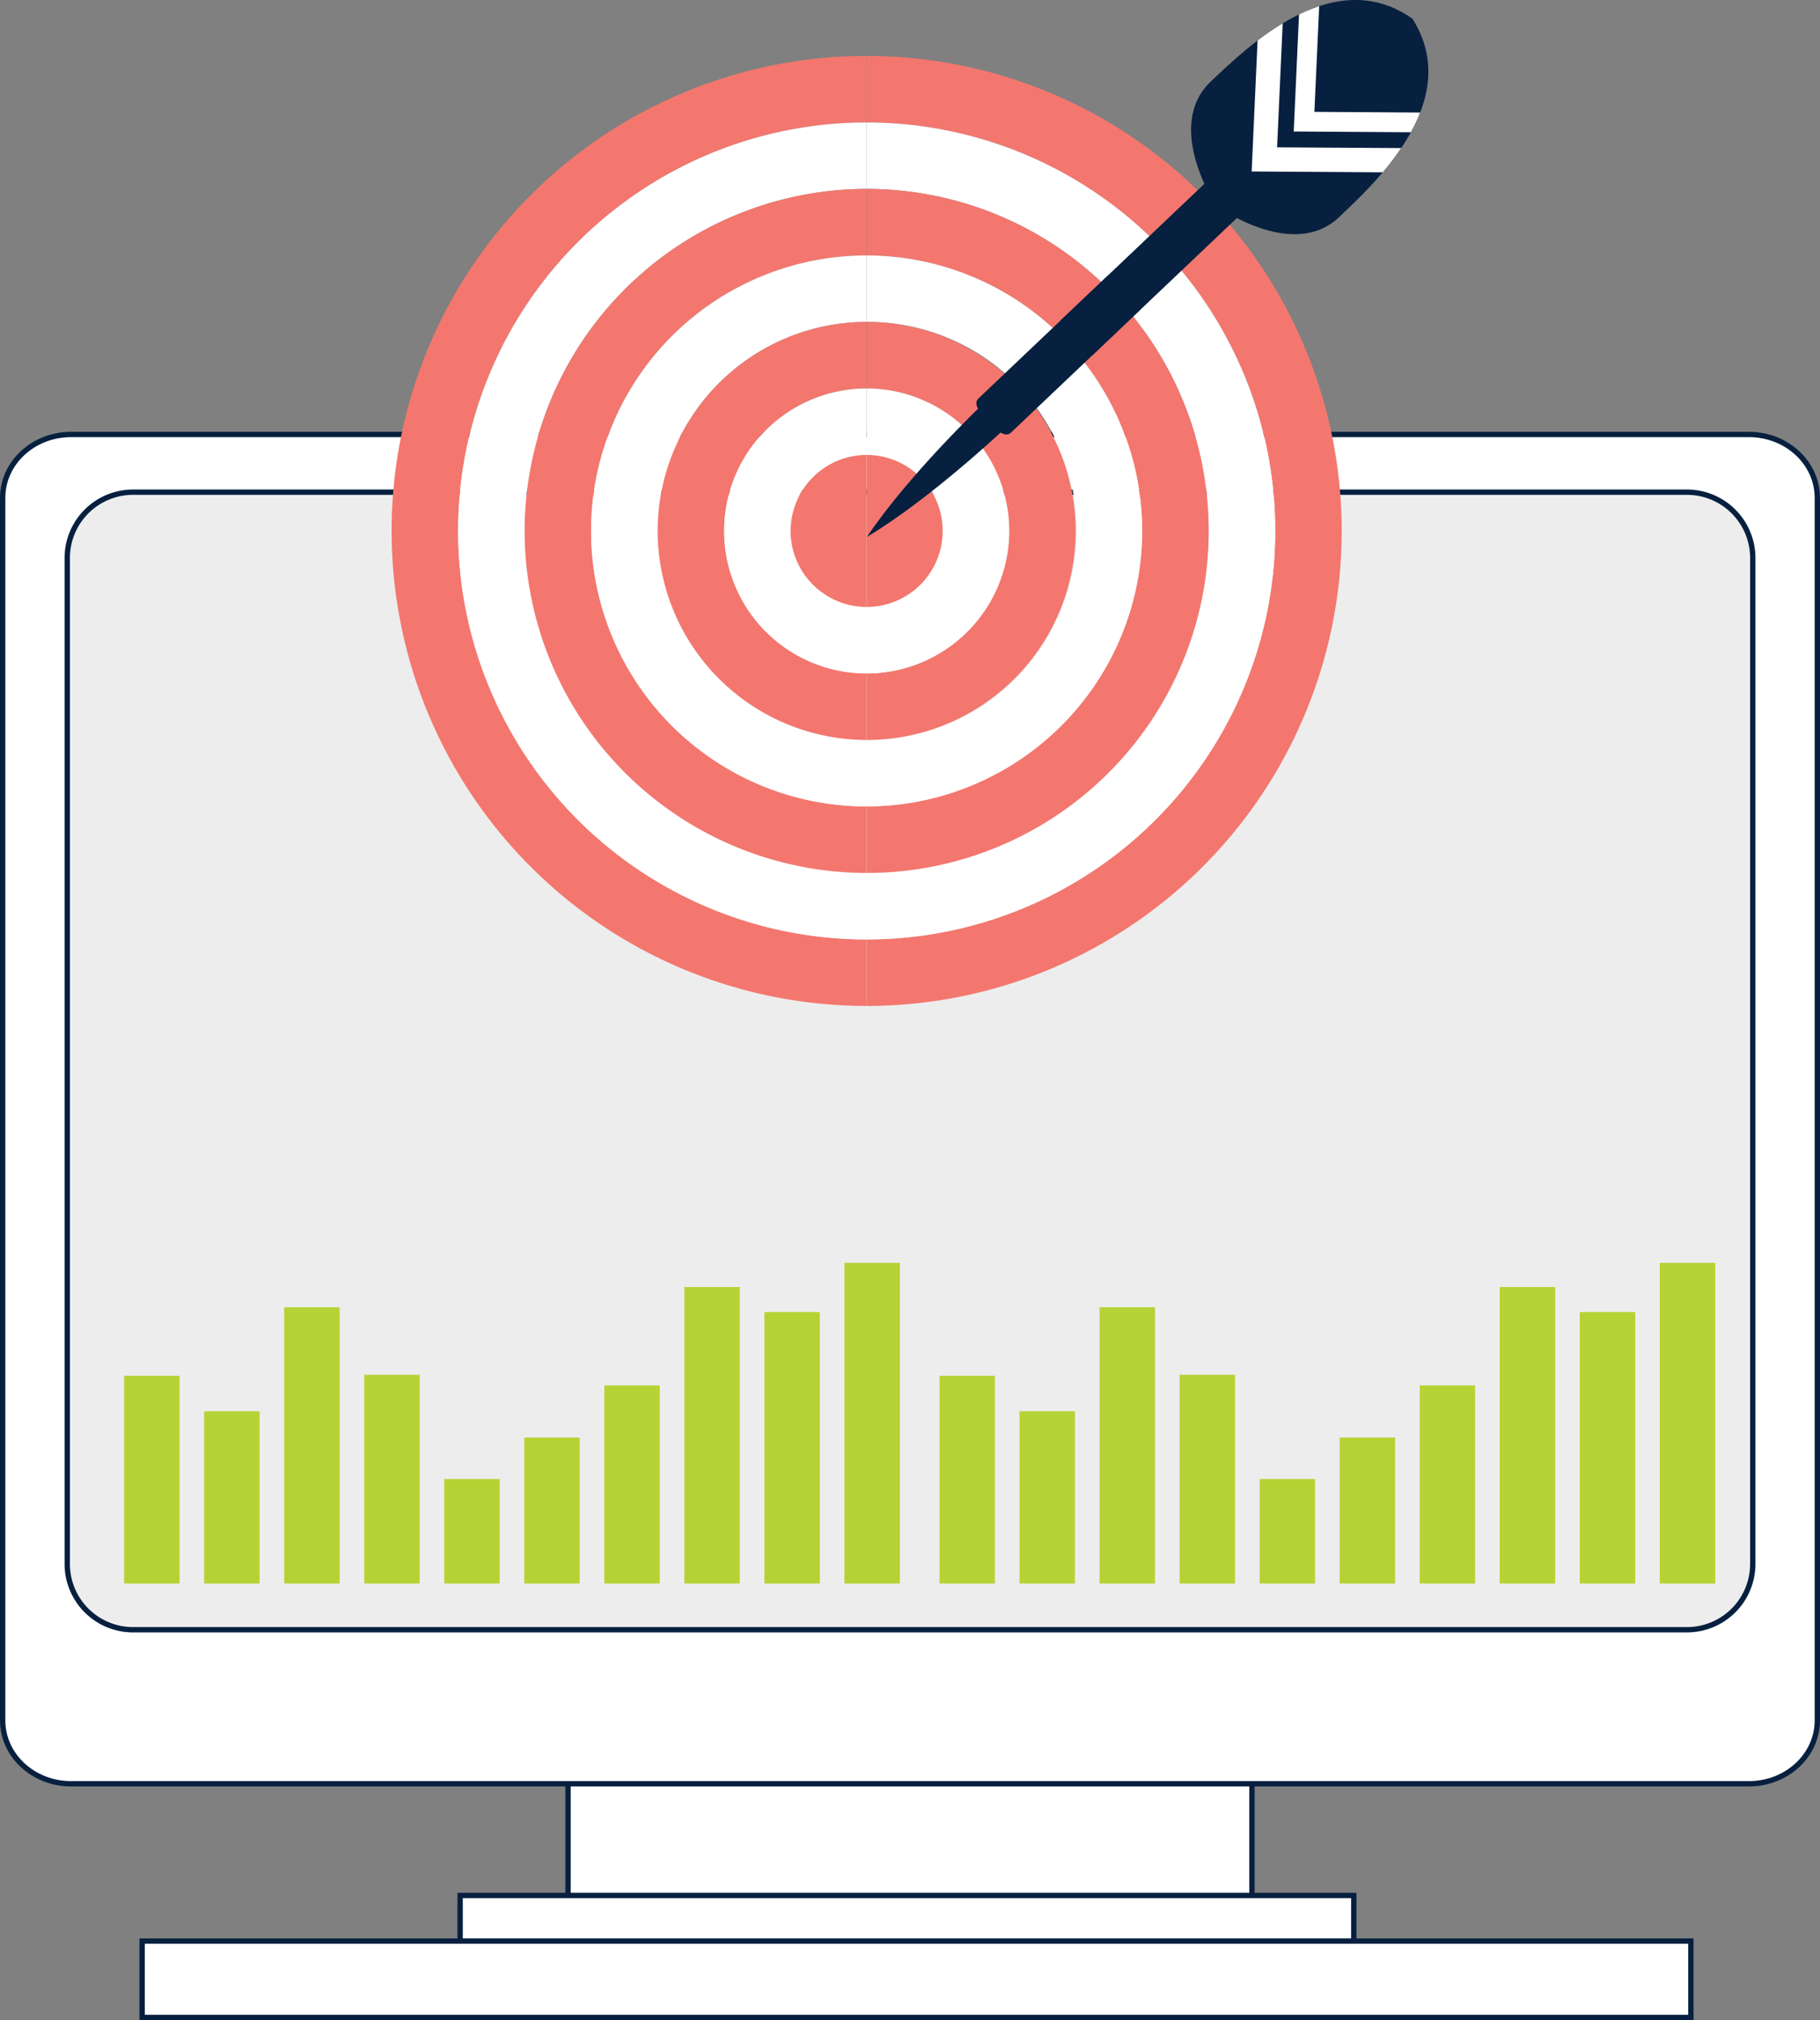 <svg xmlns="http://www.w3.org/2000/svg" width="341.55" height="379.14" viewBox="0 0 341.55 379.14">
  <rect x="0" y="0" width="341.55" height="379.14" fill="#808080" stroke="none"/>
  <g id="Group_5858" data-name="Group 5858" transform="translate(0.5 -0.002)">
    <rect id="Rectangle_5453" data-name="Rectangle 5453" width="128.349" height="47.063" transform="translate(106.1 317.25)" fill="#fff" stroke="#07203f" stroke-width="1"/>
    <g id="Group_5857" data-name="Group 5857" transform="translate(0 0.002)">
      <g id="Group_5859" data-name="Group 5859">
        <path id="Path_10834" data-name="Path 10834" d="M340.55,437.579c0,6.567-5.748,11.891-12.834,11.891H12.839C5.746,449.47,0,444.146,0,437.579V208.118c0-6.568,5.746-11.89,12.839-11.89H327.716c7.086,0,12.834,5.323,12.834,11.889Z" transform="translate(0 -114.684)" fill="#fff" stroke="#07203f" stroke-width="1" fill-rule="evenodd"/>
        <path id="Path_10835" data-name="Path 10835" d="M355.043,429.233a12.358,12.358,0,0,1-12.358,12.353H51.087a12.354,12.354,0,0,1-12.359-12.353V240.438a12.353,12.353,0,0,1,12.359-12.354h291.6a12.357,12.357,0,0,1,12.358,12.355Z" transform="translate(-26.609 -135.709)" fill="#ededed" stroke="#07203f" stroke-width="1" fill-rule="evenodd"/>
        <rect id="Rectangle_5454" data-name="Rectangle 5454" width="167.709" height="8.561" transform="translate(85.849 355.75)" fill="#fff" stroke="#07203f" stroke-width="1"/>
        <rect id="Rectangle_5455" data-name="Rectangle 5455" width="290.65" height="14.329" transform="translate(26.17 364.311)" fill="#fff" stroke="#07203f" stroke-width="1"/>
        <rect id="Rectangle_5456" data-name="Rectangle 5456" width="10.399" height="38.993" transform="translate(22.794 258.208)" fill="#b5d334"/>
        <rect id="Rectangle_5457" data-name="Rectangle 5457" width="10.399" height="32.333" transform="translate(37.814 264.868)" fill="#b5d334"/>
        <rect id="Rectangle_5458" data-name="Rectangle 5458" width="10.399" height="51.85" transform="translate(52.834 245.351)" fill="#b5d334"/>
        <rect id="Rectangle_5459" data-name="Rectangle 5459" width="10.399" height="39.173" transform="translate(67.853 258.028)" fill="#b5d334"/>
        <rect id="Rectangle_5460" data-name="Rectangle 5460" width="10.399" height="19.61" transform="translate(82.873 277.591)" fill="#b5d334"/>
        <rect id="Rectangle_5461" data-name="Rectangle 5461" width="10.399" height="27.397" transform="translate(97.893 269.804)" fill="#b5d334"/>
        <rect id="Rectangle_5462" data-name="Rectangle 5462" width="10.399" height="37.181" transform="translate(112.914 260.02)" fill="#b5d334"/>
        <rect id="Rectangle_5463" data-name="Rectangle 5463" width="10.399" height="55.657" transform="translate(127.933 241.544)" fill="#b5d334"/>
        <rect id="Rectangle_5464" data-name="Rectangle 5464" width="10.399" height="50.948" transform="translate(142.953 246.253)" fill="#b5d334"/>
        <rect id="Rectangle_5465" data-name="Rectangle 5465" width="10.399" height="60.185" transform="translate(157.974 237.017)" fill="#b5d334"/>
        <rect id="Rectangle_5466" data-name="Rectangle 5466" width="10.399" height="38.993" transform="translate(175.81 258.208)" fill="#b5d334"/>
        <rect id="Rectangle_5467" data-name="Rectangle 5467" width="10.399" height="32.333" transform="translate(190.83 264.868)" fill="#b5d334"/>
        <rect id="Rectangle_5468" data-name="Rectangle 5468" width="10.399" height="51.85" transform="translate(205.849 245.351)" fill="#b5d334"/>
        <rect id="Rectangle_5469" data-name="Rectangle 5469" width="10.399" height="39.173" transform="translate(220.869 258.028)" fill="#b5d334"/>
        <rect id="Rectangle_5470" data-name="Rectangle 5470" width="10.396" height="19.61" transform="translate(235.891 277.591)" fill="#b5d334"/>
        <rect id="Rectangle_5471" data-name="Rectangle 5471" width="10.399" height="27.397" transform="translate(250.908 269.804)" fill="#b5d334"/>
        <rect id="Rectangle_5472" data-name="Rectangle 5472" width="10.399" height="37.181" transform="translate(265.928 260.02)" fill="#b5d334"/>
        <rect id="Rectangle_5473" data-name="Rectangle 5473" width="10.399" height="55.657" transform="translate(280.947 241.544)" fill="#b5d334"/>
        <rect id="Rectangle_5474" data-name="Rectangle 5474" width="10.396" height="50.948" transform="translate(295.97 246.253)" fill="#b5d334"/>
        <rect id="Rectangle_5475" data-name="Rectangle 5475" width="10.396" height="60.185" transform="translate(310.989 237.017)" fill="#b5d334"/>
        <path id="Path_10836" data-name="Path 10836" d="M594.8,122.7a76.671,76.671,0,0,0-76.674-76.663V33.558a89.148,89.148,0,0,1,0,178.3V199.372A76.673,76.673,0,0,0,594.8,122.7" transform="translate(-355.988 -23.057)" fill="#f3776e" fill-rule="evenodd"/>
        <path id="Path_10837" data-name="Path 10837" d="M594.8,150.114a76.673,76.673,0,0,1-76.674,76.668V214.305a64.19,64.19,0,0,0,0-128.381V73.451A76.671,76.671,0,0,1,594.8,150.114" transform="translate(-355.988 -50.466)" fill="#fff" fill-rule="evenodd"/>
        <path id="Path_10838" data-name="Path 10838" d="M569.831,177.5a51.762,51.762,0,0,0-51.7-51.708V113.31a64.191,64.191,0,0,1,0,128.382V229.2a51.756,51.756,0,0,0,51.7-51.7" transform="translate(-355.988 -77.852)" fill="#f3776e" fill-rule="evenodd"/>
        <path id="Path_10839" data-name="Path 10839" d="M569.831,204.9a51.756,51.756,0,0,1-51.7,51.7V244.133a39.228,39.228,0,1,0,0-78.455V153.194a51.762,51.762,0,0,1,51.7,51.708" transform="translate(-355.988 -105.255)" fill="#fff" fill-rule="evenodd"/>
        <path id="Path_10840" data-name="Path 10840" d="M544.874,232.31a26.774,26.774,0,0,0-26.744-26.742V193.086a39.228,39.228,0,0,1,0,78.456V259.059a26.776,26.776,0,0,0,26.744-26.748" transform="translate(-355.988 -132.663)" fill="#f3776e" fill-rule="evenodd"/>
        <path id="Path_10841" data-name="Path 10841" d="M544.874,259.716a26.776,26.776,0,0,1-26.744,26.748V273.981a14.263,14.263,0,0,0,0-28.527v-12.48a26.774,26.774,0,0,1,26.744,26.742" transform="translate(-355.988 -160.069)" fill="#fff" fill-rule="evenodd"/>
        <path id="Path_10842" data-name="Path 10842" d="M532.392,287.116a14.275,14.275,0,0,1-14.264,14.266V272.854a14.276,14.276,0,0,1,14.264,14.262" transform="translate(-355.987 -187.469)" fill="#f3776e" fill-rule="evenodd"/>
        <path id="Path_10843" data-name="Path 10843" d="M322.406,33.559V46.043a76.665,76.665,0,0,0,0,153.33v12.482a89.148,89.148,0,0,1,0-178.3" transform="translate(-160.265 -23.058)" fill="#f3776e" fill-rule="evenodd"/>
        <path id="Path_10844" data-name="Path 10844" d="M285.629,150.114a64.264,64.264,0,0,0,64.187,64.193v12.475a76.665,76.665,0,0,1,0-153.33V85.924a64.264,64.264,0,0,0-64.187,64.189" transform="translate(-187.674 -50.466)" fill="#fff" fill-rule="evenodd"/>
        <path id="Path_10845" data-name="Path 10845" d="M313.018,177.5A64.263,64.263,0,0,1,377.2,113.31v12.481a51.706,51.706,0,1,0,0,103.412v12.487A64.263,64.263,0,0,1,313.018,177.5" transform="translate(-215.063 -77.852)" fill="#f3776e" fill-rule="evenodd"/>
        <path id="Path_10846" data-name="Path 10846" d="M365.387,204.9A39.266,39.266,0,0,0,404.6,244.134v12.472a51.706,51.706,0,1,1,0-103.412v12.484A39.259,39.259,0,0,0,365.387,204.9" transform="translate(-242.463 -105.255)" fill="#fff" fill-rule="evenodd"/>
        <path id="Path_10847" data-name="Path 10847" d="M392.806,232.31a39.259,39.259,0,0,1,39.218-39.224v12.482a26.745,26.745,0,0,0,0,53.49v12.482a39.265,39.265,0,0,1-39.218-39.231" transform="translate(-269.883 -132.663)" fill="#f3776e" fill-rule="evenodd"/>
        <path id="Path_10848" data-name="Path 10848" d="M445.145,259.716a14.281,14.281,0,0,0,14.267,14.266v12.482a26.745,26.745,0,0,1,0-53.49v12.48a14.282,14.282,0,0,0-14.267,14.262" transform="translate(-297.271 -160.069)" fill="#fff" fill-rule="evenodd"/>
        <path id="Path_10849" data-name="Path 10849" d="M472.537,287.116A14.282,14.282,0,0,1,486.8,272.854v28.527a14.28,14.28,0,0,1-14.267-14.265" transform="translate(-324.663 -187.469)" fill="#f3776e" fill-rule="evenodd"/>
        <path id="Path_10850" data-name="Path 10850" d="M518.294,267.122c7.85-11.721,21.825-25,21.825-25l2.13,2.246,2.125,2.24s-13.973,13.271-26.08,20.514" transform="translate(-356.101 -166.354)" fill="#07203f" fill-rule="evenodd"/>
        <path id="Path_10851" data-name="Path 10851" d="M586.18,192.693s-3.334-2.937-1.873-4.316L608.594,165.3l6.093,6.414L590.4,194.794c-1.455,1.382-4.212-2.1-4.215-2.1" transform="translate(-401.202 -113.574)" fill="#07203f" fill-rule="evenodd"/>
        <path id="Path_10852" data-name="Path 10852" d="M670.059,108.091l-6.1-6.417L634.017,130.12l6.093,6.42Z" transform="translate(-435.61 -69.857)" fill="#07203f" fill-rule="evenodd"/>
        <path id="Path_10853" data-name="Path 10853" d="M717.337,38.557s-9.814-14.914-.938-23.268C722.953,9.127,739.211-7.1,754.228,3.517c9.827,15.534-7.205,30.948-13.7,37.182-8.8,8.431-23.188-2.141-23.188-2.141" transform="translate(-489.659 -0.002)" fill="#07203f" fill-rule="evenodd"/>
        <path id="Path_10854" data-name="Path 10854" d="M775.235,5.291a31.194,31.194,0,0,1,3.784-1.546l-.9,19.822,19.844.127a30.079,30.079,0,0,1-1.745,3.7l-21.977-.141Z" transform="translate(-531.955 -2.574)" fill="#fff" fill-rule="evenodd"/>
        <path id="Path_10855" data-name="Path 10855" d="M749.005,41.813l1.112-24.568a51.375,51.375,0,0,1,4.714-3.229L753.777,37.28l23.279.141a51.265,51.265,0,0,1-3.459,4.549Z" transform="translate(-514.614 -9.63)" fill="#fff" fill-rule="evenodd"/>
      </g>
    </g>
  </g>
</svg>
